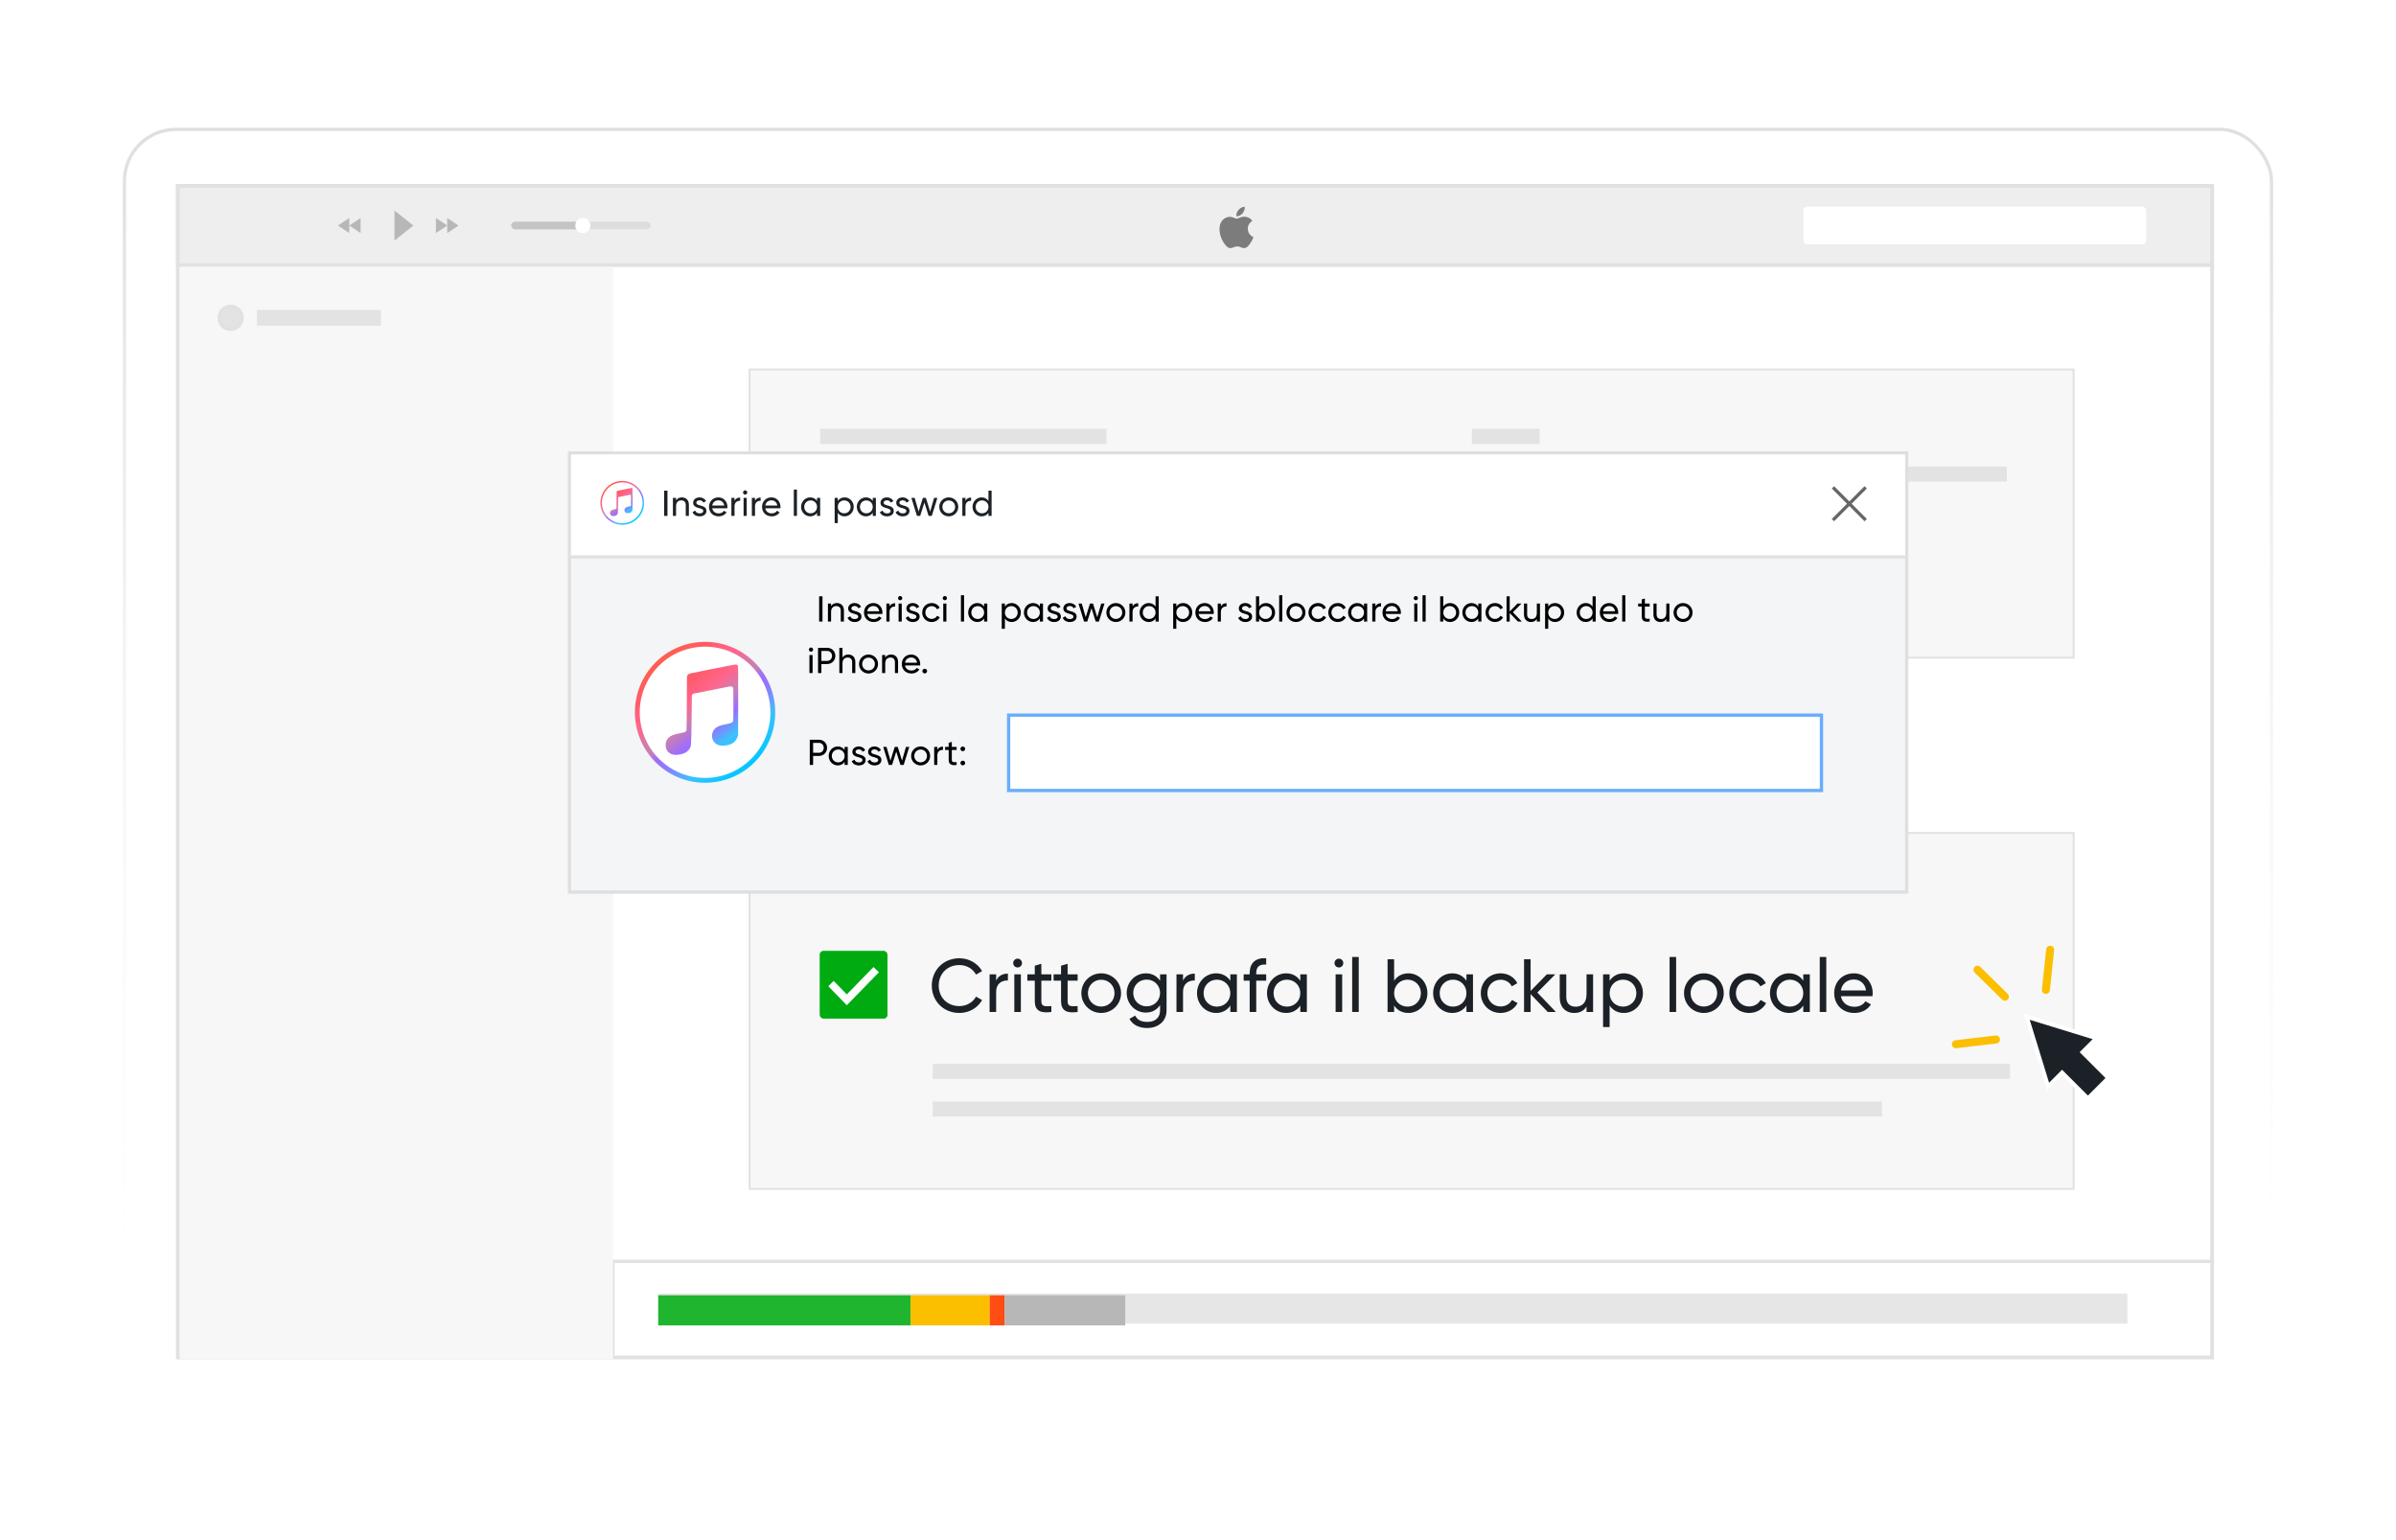 <svg width="605" height="389" viewBox="0 0 605 389" fill="none" xmlns="http://www.w3.org/2000/svg">
<g filter="url(#filter0_d_4_5)">
<g filter="url(#filter1_di_4_5)">
<rect x="31" y="20" width="542.981" height="327" rx="13.435" fill="white"/>
<rect x="31.42" y="20.42" width="542.142" height="326.16" rx="13.015" stroke="url(#paint0_linear_4_5)" stroke-width="0.84"/>
</g>
<rect x="44.913" y="35.551" width="513.651" height="295.825" fill="white" stroke="#E1E1E1" stroke-width="0.951"/>
<rect x="166.197" y="315.235" width="370.97" height="7.61" fill="#E6E6E6"/>
<rect x="166.197" y="315.68" width="63.731" height="7.61" fill="#20B52F"/>
<rect x="229.925" y="315.68" width="19.975" height="7.61" fill="#FBBF00"/>
<rect x="249.9" y="315.68" width="3.805" height="7.61" fill="#FF4D14"/>
<rect x="253.703" y="315.68" width="30.439" height="7.61" fill="#B7B7B7"/>
<path d="M559.041 307.12L154.779 307.12L154.779 330.9" stroke="#E1E1E1" stroke-width="0.803"/>
<rect x="189.262" y="81.898" width="334.349" height="72.767" fill="#F7F7F7" stroke="#E1E1E1" stroke-width="0.476"/>
<rect x="207.098" y="96.88" width="72.292" height="3.805" fill="#E3E3E3"/>
<rect x="207.098" y="106.392" width="112.242" height="3.805" fill="#E3E3E3"/>
<rect x="207.098" y="115.904" width="98.925" height="3.805" fill="#E3E3E3"/>
<rect x="371.651" y="96.88" width="17.122" height="3.805" fill="#E3E3E3"/>
<rect x="371.651" y="106.392" width="135.071" height="3.805" fill="#E3E3E3"/>
<rect x="371.651" y="115.904" width="77.999" height="3.805" fill="#E3E3E3"/>
<rect x="189.262" y="198.92" width="334.349" height="89.889" fill="#F7F7F7" stroke="#E1E1E1" stroke-width="0.476"/>
<rect x="235.509" y="257.236" width="272.045" height="3.805" fill="#E3E3E3"/>
<rect x="235.509" y="266.748" width="239.704" height="3.805" fill="#E3E3E3"/>
<rect x="44.916" y="35.551" width="513.651" height="19.975" fill="#EEEEEE" stroke="#E1E1E1" stroke-width="0.951"/>
<rect x="455.359" y="40.782" width="86.56" height="9.512" rx="0.951" fill="white"/>
<rect x="129.095" y="44.587" width="35.195" height="1.902" rx="0.951" fill="#DDDDDD"/>
<rect x="129.095" y="44.587" width="18.073" height="1.902" rx="0.951" fill="#C4C4C4"/>
<circle cx="147.169" cy="45.538" r="1.902" fill="white"/>
<path d="M99.606 49.343V41.733L104.362 45.538L99.606 49.343Z" fill="#B7B7B7"/>
<path d="M110.069 47.441V43.636L112.923 45.538L110.069 47.441Z" fill="#B7B7B7"/>
<path d="M91.049 43.636L91.049 47.441L88.196 45.538L91.049 43.636Z" fill="#B7B7B7"/>
<path d="M112.922 47.441V43.636L115.775 45.538L112.922 47.441Z" fill="#B7B7B7"/>
<path d="M88.193 43.636L88.193 47.441L85.339 45.538L88.193 43.636Z" fill="#B7B7B7"/>
<rect x="45.392" y="56.002" width="109.389" height="275.85" fill="#F7F7F7"/>
<rect x="64.881" y="66.845" width="31.295" height="3.995" fill="#E3E3E3"/>
<circle cx="58.231" cy="68.843" r="2.854" fill="#E3E3E3" stroke="#E1E1E1" stroke-width="0.951"/>
<path d="M315.073 46.342C315.06 45.017 316.159 44.381 316.208 44.35C315.591 43.45 314.629 43.327 314.286 43.313C313.467 43.23 312.688 43.792 312.273 43.792C311.859 43.792 311.217 43.325 310.538 43.337C309.646 43.35 308.823 43.854 308.364 44.649C307.436 46.25 308.126 48.622 309.03 49.921C309.471 50.557 309.998 51.27 310.689 51.245C311.355 51.218 311.607 50.816 312.412 50.816C313.216 50.816 313.442 51.245 314.147 51.232C314.863 51.218 315.317 50.584 315.756 49.947C316.263 49.209 316.472 48.495 316.484 48.458C316.468 48.451 315.087 47.925 315.073 46.342ZM313.75 42.453C314.117 42.01 314.364 41.395 314.297 40.782C313.768 40.804 313.127 41.133 312.748 41.575C312.408 41.967 312.11 42.592 312.19 43.193C312.78 43.239 313.382 42.895 313.75 42.453Z" fill="#7C7C7C"/>
<path d="M242.243 244.386C244.716 244.386 246.885 243.093 247.988 241.133L246.447 240.258C245.686 241.704 244.069 242.655 242.243 242.655C239.123 242.655 237.03 240.391 237.03 237.481C237.03 234.551 239.123 232.287 242.243 232.287C244.069 232.287 245.686 233.238 246.447 234.703L247.988 233.809C246.866 231.849 244.697 230.575 242.243 230.575C238.172 230.575 235.28 233.638 235.28 237.481C235.28 241.304 238.172 244.386 242.243 244.386ZM251.532 236.225V234.627H249.876V244.139H251.532V239.098C251.532 236.853 253.072 236.13 254.499 236.187V234.456C253.301 234.456 252.14 234.893 251.532 236.225ZM256.956 232.896C257.565 232.896 258.059 232.401 258.059 231.792C258.059 231.184 257.565 230.67 256.956 230.67C256.328 230.67 255.833 231.184 255.833 231.792C255.833 232.401 256.328 232.896 256.956 232.896ZM256.119 244.139H257.774V234.627H256.119V244.139ZM265.473 236.225V234.627H262.943V231.964L261.288 232.458V234.627H259.405V236.225H261.288V241.381C261.288 243.759 262.62 244.519 265.473 244.139V242.655C263.78 242.731 262.943 242.826 262.943 241.381V236.225H265.473ZM272.106 236.225V234.627H269.576V231.964L267.92 232.458V234.627H266.037V236.225H267.92V241.381C267.92 243.759 269.252 244.519 272.106 244.139V242.655C270.413 242.731 269.576 242.826 269.576 241.381V236.225H272.106ZM278.053 244.386C280.83 244.386 283.075 242.199 283.075 239.383C283.075 236.567 280.83 234.38 278.053 234.38C275.275 234.38 273.05 236.567 273.05 239.383C273.05 242.199 275.275 244.386 278.053 244.386ZM278.053 242.769C276.17 242.769 274.705 241.304 274.705 239.383C274.705 237.462 276.17 235.997 278.053 235.997C279.955 235.997 281.42 237.462 281.42 239.383C281.42 241.304 279.955 242.769 278.053 242.769ZM292.921 234.627V236.263C292.16 235.103 290.943 234.38 289.345 234.38C286.643 234.38 284.494 236.567 284.494 239.326C284.494 242.103 286.643 244.291 289.345 244.291C290.943 244.291 292.16 243.549 292.921 242.389V243.74C292.921 245.528 291.723 246.65 289.744 246.65C287.88 246.65 287.081 245.946 286.643 245.052L285.198 245.87C285.978 247.373 287.576 248.191 289.706 248.191C292.18 248.191 294.558 246.707 294.558 243.74V234.627H292.921ZM289.535 242.712C287.614 242.712 286.149 241.247 286.149 239.326C286.149 237.423 287.614 235.959 289.535 235.959C291.457 235.959 292.921 237.423 292.921 239.326C292.921 241.247 291.457 242.712 289.535 242.712ZM298.72 236.225V234.627H297.065V244.139H298.72V239.098C298.72 236.853 300.261 236.13 301.688 236.187V234.456C300.489 234.456 299.329 234.893 298.72 236.225ZM310.663 234.627V236.263C309.902 235.103 308.685 234.38 307.068 234.38C304.423 234.38 302.255 236.567 302.255 239.383C302.255 242.199 304.423 244.386 307.068 244.386C308.685 244.386 309.902 243.663 310.663 242.503V244.139H312.318V234.627H310.663ZM307.277 242.788C305.375 242.788 303.91 241.323 303.91 239.383C303.91 237.443 305.375 235.978 307.277 235.978C309.198 235.978 310.663 237.443 310.663 239.383C310.663 241.323 309.198 242.788 307.277 242.788ZM319.715 232.173V230.575C316.995 230.385 315.549 231.811 315.549 234.342V234.627H314.027V236.225H315.549V244.139H317.204V236.225H319.715V234.627H317.204V234.342C317.204 232.686 318.06 232.04 319.715 232.173ZM328.331 234.627V236.263C327.57 235.103 326.353 234.38 324.736 234.38C322.091 234.38 319.922 236.567 319.922 239.383C319.922 242.199 322.091 244.386 324.736 244.386C326.353 244.386 327.57 243.663 328.331 242.503V244.139H329.986V234.627H328.331ZM324.945 242.788C323.042 242.788 321.578 241.323 321.578 239.383C321.578 237.443 323.042 235.978 324.945 235.978C326.866 235.978 328.331 237.443 328.331 239.383C328.331 241.323 326.866 242.788 324.945 242.788ZM338.087 232.896C338.696 232.896 339.19 232.401 339.19 231.792C339.19 231.184 338.696 230.67 338.087 230.67C337.459 230.67 336.965 231.184 336.965 231.792C336.965 232.401 337.459 232.896 338.087 232.896ZM337.25 244.139H338.905V234.627H337.25V244.139ZM341.43 244.139H343.085V230.251H341.43V244.139ZM355.617 234.38C354 234.38 352.782 235.103 352.021 236.263V230.822H350.366V244.139H352.021V242.503C352.782 243.663 354 244.386 355.617 244.386C358.261 244.386 360.43 242.199 360.43 239.383C360.43 236.567 358.261 234.38 355.617 234.38ZM355.407 242.788C353.486 242.788 352.021 241.323 352.021 239.383C352.021 237.443 353.486 235.978 355.407 235.978C357.31 235.978 358.775 237.443 358.775 239.383C358.775 241.323 357.31 242.788 355.407 242.788ZM370.281 234.627V236.263C369.52 235.103 368.302 234.38 366.685 234.38C364.041 234.38 361.872 236.567 361.872 239.383C361.872 242.199 364.041 244.386 366.685 244.386C368.302 244.386 369.52 243.663 370.281 242.503V244.139H371.936V234.627H370.281ZM366.894 242.788C364.992 242.788 363.527 241.323 363.527 239.383C363.527 237.443 364.992 235.978 366.894 235.978C368.816 235.978 370.281 237.443 370.281 239.383C370.281 241.323 368.816 242.788 366.894 242.788ZM378.914 244.386C380.779 244.386 382.396 243.397 383.195 241.913L381.787 241.095C381.254 242.084 380.208 242.75 378.914 242.75C377.012 242.75 375.566 241.285 375.566 239.383C375.566 237.462 377.012 235.997 378.914 235.997C380.189 235.997 381.254 236.663 381.73 237.671L383.118 236.872C382.396 235.369 380.798 234.38 378.914 234.38C376.042 234.38 373.911 236.567 373.911 239.383C373.911 242.199 376.042 244.386 378.914 244.386ZM392.876 244.139L388.177 239.231L392.724 234.627H390.593L386.484 238.831V230.822H384.829V244.139H386.484V239.63L390.821 244.139H392.876ZM400.607 234.627V239.668C400.607 241.913 399.37 242.807 397.848 242.807C396.383 242.807 395.489 241.932 395.489 240.372V234.627H393.834V240.467C393.834 242.902 395.299 244.386 397.525 244.386C398.857 244.386 399.903 243.892 400.607 242.769V244.139H402.262V234.627H400.607ZM410.032 234.38C408.415 234.38 407.198 235.103 406.437 236.263V234.627H404.782V247.944H406.437V242.503C407.198 243.663 408.415 244.386 410.032 244.386C412.677 244.386 414.846 242.199 414.846 239.383C414.846 236.567 412.677 234.38 410.032 234.38ZM409.823 242.788C407.902 242.788 406.437 241.323 406.437 239.383C406.437 237.443 407.902 235.978 409.823 235.978C411.726 235.978 413.19 237.443 413.19 239.383C413.19 241.323 411.726 242.788 409.823 242.788ZM421.576 244.139H423.232V230.251H421.576V244.139ZM430.227 244.386C433.005 244.386 435.25 242.199 435.25 239.383C435.25 236.567 433.005 234.38 430.227 234.38C427.45 234.38 425.224 236.567 425.224 239.383C425.224 242.199 427.45 244.386 430.227 244.386ZM430.227 242.769C428.344 242.769 426.879 241.304 426.879 239.383C426.879 237.462 428.344 235.997 430.227 235.997C432.13 235.997 433.595 237.462 433.595 239.383C433.595 241.304 432.13 242.769 430.227 242.769ZM441.671 244.386C443.536 244.386 445.153 243.397 445.952 241.913L444.544 241.095C444.011 242.084 442.965 242.75 441.671 242.75C439.769 242.75 438.323 241.285 438.323 239.383C438.323 237.462 439.769 235.997 441.671 235.997C442.946 235.997 444.011 236.663 444.487 237.671L445.876 236.872C445.153 235.369 443.555 234.38 441.671 234.38C438.799 234.38 436.668 236.567 436.668 239.383C436.668 242.199 438.799 244.386 441.671 244.386ZM455.332 234.627V236.263C454.571 235.103 453.353 234.38 451.736 234.38C449.092 234.38 446.923 236.567 446.923 239.383C446.923 242.199 449.092 244.386 451.736 244.386C453.353 244.386 454.571 243.663 455.332 242.503V244.139H456.987V234.627H455.332ZM451.946 242.788C450.043 242.788 448.578 241.323 448.578 239.383C448.578 237.443 450.043 235.978 451.946 235.978C453.867 235.978 455.332 237.443 455.332 239.383C455.332 241.323 453.867 242.788 451.946 242.788ZM459.495 244.139H461.15V230.251H459.495V244.139ZM464.835 240.144H472.806C472.844 239.897 472.863 239.649 472.863 239.402C472.863 236.739 470.999 234.38 468.126 234.38C465.159 234.38 463.142 236.567 463.142 239.383C463.142 242.237 465.178 244.386 468.241 244.386C470.143 244.386 471.589 243.53 472.426 242.237L471.018 241.438C470.542 242.218 469.591 242.826 468.279 242.826C466.509 242.826 465.159 241.856 464.835 240.144ZM468.126 235.94C469.553 235.94 470.904 236.815 471.189 238.698H464.835C465.102 237.043 466.338 235.94 468.126 235.94Z" fill="#1B2126"/>
<rect x="206.972" y="228.7" width="17.122" height="17.122" rx="0.951" fill="#00AB11"/>
<path d="M209.828 236.968L213.823 241.066L221.243 233.456" stroke="white" stroke-width="1.902"/>
<path d="M517.164 262.955L511.755 245.355L529.356 250.763L526.186 253.933L525.829 254.29L526.186 254.647L532.354 260.815L527.209 265.961L521.04 259.792L520.683 259.435L520.327 259.792L517.164 262.955Z" fill="#1B2126" stroke="white" stroke-width="1.009"/>
<path d="M516.592 238.562L517.672 228.422" stroke="#FBBF00" stroke-width="2.018" stroke-linecap="round"/>
<path d="M503.997 251.081L493.87 252.281" stroke="#FBBF00" stroke-width="2.018" stroke-linecap="round"/>
<path d="M506.247 240.28L499.314 233.468" stroke="#FBBF00" stroke-width="2.018" stroke-linecap="round"/>
</g>
<g filter="url(#filter2_d_4_5)">
<rect x="143.783" y="103.334" width="337.66" height="110.898" fill="#F3F5F7" stroke="#DFDFDF" stroke-width="0.828"/>
<rect x="144.197" y="103.748" width="336.833" height="25.656" fill="white"/>
<path d="M154.015 120.276C151.629 118.552 151.085 115.211 152.802 112.815C154.518 110.419 157.843 109.874 160.23 111.598C162.616 113.322 163.159 116.662 161.443 119.059C159.727 121.455 156.401 122 154.015 120.276Z" fill="white"/>
<path fill-rule="evenodd" clip-rule="evenodd" d="M160.117 111.751C157.815 110.088 154.608 110.614 152.953 112.925L152.953 112.925C151.297 115.237 151.822 118.46 154.123 120.123C156.425 121.786 159.632 121.26 161.287 118.949C162.943 116.637 162.419 113.414 160.117 111.751L160.226 111.6L160.117 111.751ZM152.646 112.705C154.423 110.224 157.867 109.659 160.338 111.445C162.809 113.23 163.371 116.688 161.594 119.169L161.594 119.169C159.818 121.65 156.374 122.214 153.902 120.429L153.902 120.429C151.431 118.644 150.869 115.186 152.646 112.705Z" fill="url(#paint1_linear_4_5)"/>
<path d="M159.019 118.484C159.356 118.385 159.594 118.145 159.692 117.807L159.72 117.707L159.724 115.038C159.727 113.039 159.724 112.356 159.713 112.319C159.702 112.279 159.683 112.246 159.659 112.22C159.623 112.198 159.58 112.186 159.532 112.186C159.498 112.186 159.382 112.203 159.273 112.222C158.793 112.31 155.963 112.873 155.915 112.891C155.84 112.919 155.766 112.985 155.731 113.054L155.701 113.113C155.701 113.113 155.687 117.298 155.665 117.345C155.632 117.416 155.559 117.484 155.491 117.506C155.459 117.516 155.333 117.545 155.21 117.569C154.642 117.682 154.432 117.763 154.253 117.938C154.152 118.038 154.077 118.174 154.044 118.316C154.013 118.452 154.024 118.656 154.068 118.78C154.114 118.91 154.189 119.02 154.286 119.107C154.375 119.176 154.479 119.226 154.597 119.257C154.857 119.323 155.343 119.249 155.592 119.105C155.696 119.045 155.83 118.919 155.9 118.815C155.927 118.774 155.969 118.691 155.992 118.631C156.073 118.421 156.075 114.672 156.086 114.625C156.103 114.545 156.158 114.486 156.234 114.466C156.302 114.448 159.027 113.91 159.104 113.899C159.171 113.89 159.235 113.911 159.27 113.954C159.29 113.965 159.308 113.98 159.32 113.998C159.342 114.031 159.343 114.097 159.347 115.283C159.35 116.649 159.352 116.617 159.278 116.703C159.224 116.766 159.156 116.79 158.879 116.847C158.458 116.933 158.314 116.974 158.152 117.053C157.951 117.151 157.839 117.259 157.752 117.438C157.691 117.565 157.668 117.66 157.669 117.786C157.669 118.011 157.747 118.188 157.922 118.36C157.938 118.376 157.954 118.391 157.97 118.405C158.059 118.473 158.149 118.514 158.262 118.54C158.433 118.58 158.781 118.554 159.019 118.484Z" fill="url(#paint2_linear_4_5)"/>
<path d="M144.197 129.6L481.03 129.6" stroke="#E1E1E1" stroke-width="0.828"/>
<path d="M206.834 139.543V145.915H207.681V139.543H206.834ZM211.324 141.245C210.686 141.245 210.186 141.482 209.849 142.019V141.364H209.057V145.915H209.849V143.503C209.849 142.429 210.441 142.001 211.169 142.001C211.87 142.001 212.298 142.42 212.298 143.166V145.915H213.09V143.121C213.09 141.955 212.389 141.245 211.324 141.245ZM214.969 142.593C214.969 142.183 215.37 141.983 215.78 141.983C216.18 141.983 216.581 142.156 216.754 142.565L217.418 142.192C217.127 141.6 216.526 141.245 215.78 141.245C214.86 141.245 214.168 141.801 214.168 142.602C214.168 144.249 216.717 143.694 216.717 144.668C216.717 145.114 216.298 145.287 215.816 145.287C215.252 145.287 214.833 145.014 214.687 144.577L214.004 144.969C214.268 145.597 214.906 146.034 215.816 146.034C216.79 146.034 217.518 145.515 217.518 144.668C217.518 142.993 214.969 143.567 214.969 142.593ZM218.978 144.004H222.792C222.811 143.885 222.82 143.767 222.82 143.649C222.82 142.374 221.927 141.245 220.553 141.245C219.133 141.245 218.168 142.292 218.168 143.64C218.168 145.005 219.142 146.034 220.607 146.034C221.518 146.034 222.21 145.624 222.61 145.005L221.937 144.623C221.709 144.996 221.254 145.287 220.626 145.287C219.779 145.287 219.133 144.823 218.978 144.004ZM220.553 141.992C221.236 141.992 221.882 142.411 222.019 143.312H218.978C219.105 142.52 219.697 141.992 220.553 141.992ZM224.613 142.128V141.364H223.821V145.915H224.613V143.503C224.613 142.429 225.351 142.083 226.033 142.11V141.282C225.46 141.282 224.904 141.491 224.613 142.128ZM227.3 140.535C227.591 140.535 227.828 140.299 227.828 140.007C227.828 139.716 227.591 139.47 227.3 139.47C226.999 139.47 226.763 139.716 226.763 140.007C226.763 140.299 226.999 140.535 227.3 140.535ZM226.899 145.915H227.691V141.364H226.899V145.915ZM229.664 142.593C229.664 142.183 230.065 141.983 230.475 141.983C230.875 141.983 231.276 142.156 231.449 142.565L232.113 142.192C231.822 141.6 231.221 141.245 230.475 141.245C229.555 141.245 228.863 141.801 228.863 142.602C228.863 144.249 231.412 143.694 231.412 144.668C231.412 145.114 230.994 145.287 230.511 145.287C229.947 145.287 229.528 145.014 229.382 144.577L228.699 144.969C228.964 145.597 229.601 146.034 230.511 146.034C231.485 146.034 232.213 145.515 232.213 144.668C232.213 142.993 229.664 143.567 229.664 142.593ZM235.257 146.034C236.149 146.034 236.923 145.56 237.305 144.85L236.632 144.459C236.377 144.932 235.876 145.251 235.257 145.251C234.347 145.251 233.655 144.55 233.655 143.64C233.655 142.72 234.347 142.019 235.257 142.019C235.867 142.019 236.377 142.338 236.604 142.82L237.269 142.438C236.923 141.719 236.158 141.245 235.257 141.245C233.882 141.245 232.863 142.292 232.863 143.64C232.863 144.987 233.882 146.034 235.257 146.034ZM238.579 140.535C238.87 140.535 239.107 140.299 239.107 140.007C239.107 139.716 238.87 139.47 238.579 139.47C238.279 139.47 238.042 139.716 238.042 140.007C238.042 140.299 238.279 140.535 238.579 140.535ZM238.178 145.915H238.97V141.364H238.178V145.915ZM242.637 145.915H243.429V139.27H242.637V145.915ZM248.497 141.364V142.147C248.133 141.591 247.55 141.245 246.776 141.245C245.511 141.245 244.473 142.292 244.473 143.64C244.473 144.987 245.511 146.034 246.776 146.034C247.55 146.034 248.133 145.688 248.497 145.133V145.915H249.289V141.364H248.497ZM246.877 145.269C245.966 145.269 245.265 144.568 245.265 143.64C245.265 142.711 245.966 142.01 246.877 142.01C247.796 142.01 248.497 142.711 248.497 143.64C248.497 144.568 247.796 145.269 246.877 145.269ZM255.459 141.245C254.686 141.245 254.103 141.591 253.739 142.147V141.364H252.947V147.736H253.739V145.133C254.103 145.688 254.686 146.034 255.459 146.034C256.725 146.034 257.763 144.987 257.763 143.64C257.763 142.292 256.725 141.245 255.459 141.245ZM255.359 145.269C254.44 145.269 253.739 144.568 253.739 143.64C253.739 142.711 254.44 142.01 255.359 142.01C256.27 142.01 256.971 142.711 256.971 143.64C256.971 144.568 256.27 145.269 255.359 145.269ZM262.568 141.364V142.147C262.204 141.591 261.621 141.245 260.847 141.245C259.582 141.245 258.544 142.292 258.544 143.64C258.544 144.987 259.582 146.034 260.847 146.034C261.621 146.034 262.204 145.688 262.568 145.133V145.915H263.36V141.364H262.568ZM260.947 145.269C260.037 145.269 259.336 144.568 259.336 143.64C259.336 142.711 260.037 142.01 260.947 142.01C261.867 142.01 262.568 142.711 262.568 143.64C262.568 144.568 261.867 145.269 260.947 145.269ZM265.325 142.593C265.325 142.183 265.725 141.983 266.135 141.983C266.535 141.983 266.936 142.156 267.109 142.565L267.773 142.192C267.482 141.6 266.881 141.245 266.135 141.245C265.215 141.245 264.523 141.801 264.523 142.602C264.523 144.249 267.072 143.694 267.072 144.668C267.072 145.114 266.654 145.287 266.171 145.287C265.607 145.287 265.188 145.014 265.042 144.577L264.36 144.969C264.624 145.597 265.261 146.034 266.171 146.034C267.145 146.034 267.874 145.515 267.874 144.668C267.874 142.993 265.325 143.567 265.325 142.593ZM269.301 142.593C269.301 142.183 269.701 141.983 270.111 141.983C270.511 141.983 270.912 142.156 271.085 142.565L271.749 142.192C271.458 141.6 270.857 141.245 270.111 141.245C269.191 141.245 268.5 141.801 268.5 142.602C268.5 144.249 271.049 143.694 271.049 144.668C271.049 145.114 270.63 145.287 270.147 145.287C269.583 145.287 269.164 145.014 269.018 144.577L268.336 144.969C268.6 145.597 269.237 146.034 270.147 146.034C271.121 146.034 271.85 145.515 271.85 144.668C271.85 142.993 269.301 143.567 269.301 142.593ZM278.063 141.364L277.061 144.832L275.987 141.364H275.222L274.148 144.823L273.147 141.364H272.318L273.729 145.915H274.54L275.605 142.547L276.67 145.915H277.48L278.891 141.364H278.063ZM281.759 146.034C283.088 146.034 284.162 144.987 284.162 143.64C284.162 142.292 283.088 141.245 281.759 141.245C280.43 141.245 279.364 142.292 279.364 143.64C279.364 144.987 280.43 146.034 281.759 146.034ZM281.759 145.26C280.857 145.26 280.156 144.559 280.156 143.64C280.156 142.72 280.857 142.019 281.759 142.019C282.669 142.019 283.37 142.72 283.37 143.64C283.37 144.559 282.669 145.26 281.759 145.26ZM285.979 142.128V141.364H285.187V145.915H285.979V143.503C285.979 142.429 286.716 142.083 287.399 142.11V141.282C286.825 141.282 286.27 141.491 285.979 142.128ZM291.785 139.543V142.147C291.421 141.591 290.838 141.245 290.064 141.245C288.799 141.245 287.761 142.292 287.761 143.64C287.761 144.987 288.799 146.034 290.064 146.034C290.838 146.034 291.421 145.688 291.785 145.133V145.915H292.577V139.543H291.785ZM290.164 145.269C289.254 145.269 288.553 144.568 288.553 143.64C288.553 142.711 289.254 142.01 290.164 142.01C291.084 142.01 291.785 142.711 291.785 143.64C291.785 144.568 291.084 145.269 290.164 145.269ZM298.747 141.245C297.974 141.245 297.391 141.591 297.027 142.147V141.364H296.235V147.736H297.027V145.133C297.391 145.688 297.974 146.034 298.747 146.034C300.013 146.034 301.051 144.987 301.051 143.64C301.051 142.292 300.013 141.245 298.747 141.245ZM298.647 145.269C297.728 145.269 297.027 144.568 297.027 143.64C297.027 142.711 297.728 142.01 298.647 142.01C299.558 142.01 300.259 142.711 300.259 143.64C300.259 144.568 299.558 145.269 298.647 145.269ZM302.642 144.004H306.456C306.475 143.885 306.484 143.767 306.484 143.649C306.484 142.374 305.592 141.245 304.217 141.245C302.797 141.245 301.832 142.292 301.832 143.64C301.832 145.005 302.806 146.034 304.272 146.034C305.182 146.034 305.874 145.624 306.274 145.005L305.601 144.623C305.373 144.996 304.918 145.287 304.29 145.287C303.443 145.287 302.797 144.823 302.642 144.004ZM304.217 141.992C304.9 141.992 305.546 142.411 305.683 143.312H302.642C302.769 142.52 303.361 141.992 304.217 141.992ZM308.277 142.128V141.364H307.485V145.915H308.277V143.503C308.277 142.429 309.015 142.083 309.697 142.11V141.282C309.124 141.282 308.568 141.491 308.277 142.128ZM313.613 142.593C313.613 142.183 314.014 141.983 314.423 141.983C314.824 141.983 315.224 142.156 315.397 142.565L316.062 142.192C315.771 141.6 315.17 141.245 314.423 141.245C313.504 141.245 312.812 141.801 312.812 142.602C312.812 144.249 315.361 143.694 315.361 144.668C315.361 145.114 314.942 145.287 314.46 145.287C313.895 145.287 313.476 145.014 313.331 144.577L312.648 144.969C312.912 145.597 313.549 146.034 314.46 146.034C315.434 146.034 316.162 145.515 316.162 144.668C316.162 142.993 313.613 143.567 313.613 142.593ZM319.659 141.245C318.885 141.245 318.303 141.591 317.938 142.147V139.543H317.146V145.915H317.938V145.133C318.303 145.688 318.885 146.034 319.659 146.034C320.924 146.034 321.962 144.987 321.962 143.64C321.962 142.292 320.924 141.245 319.659 141.245ZM319.559 145.269C318.639 145.269 317.938 144.568 317.938 143.64C317.938 142.711 318.639 142.01 319.559 142.01C320.469 142.01 321.17 142.711 321.17 143.64C321.17 144.568 320.469 145.269 319.559 145.269ZM322.998 145.915H323.79V139.27H322.998V145.915ZM327.229 146.034C328.558 146.034 329.632 144.987 329.632 143.64C329.632 142.292 328.558 141.245 327.229 141.245C325.9 141.245 324.835 142.292 324.835 143.64C324.835 144.987 325.9 146.034 327.229 146.034ZM327.229 145.26C326.328 145.26 325.627 144.559 325.627 143.64C325.627 142.72 326.328 142.019 327.229 142.019C328.139 142.019 328.84 142.72 328.84 143.64C328.84 144.559 328.139 145.26 327.229 145.26ZM332.796 146.034C333.688 146.034 334.462 145.56 334.845 144.85L334.171 144.459C333.916 144.932 333.415 145.251 332.796 145.251C331.886 145.251 331.194 144.55 331.194 143.64C331.194 142.72 331.886 142.019 332.796 142.019C333.406 142.019 333.916 142.338 334.144 142.82L334.808 142.438C334.462 141.719 333.698 141.245 332.796 141.245C331.422 141.245 330.402 142.292 330.402 143.64C330.402 144.987 331.422 146.034 332.796 146.034ZM337.795 146.034C338.687 146.034 339.461 145.56 339.843 144.85L339.169 144.459C338.914 144.932 338.414 145.251 337.795 145.251C336.884 145.251 336.193 144.55 336.193 143.64C336.193 142.72 336.884 142.019 337.795 142.019C338.405 142.019 338.914 142.338 339.142 142.82L339.807 142.438C339.461 141.719 338.696 141.245 337.795 141.245C336.42 141.245 335.401 142.292 335.401 143.64C335.401 144.987 336.42 146.034 337.795 146.034ZM344.423 141.364V142.147C344.059 141.591 343.476 141.245 342.702 141.245C341.437 141.245 340.399 142.292 340.399 143.64C340.399 144.987 341.437 146.034 342.702 146.034C343.476 146.034 344.059 145.688 344.423 145.133V145.915H345.215V141.364H344.423ZM342.802 145.269C341.892 145.269 341.191 144.568 341.191 143.64C341.191 142.711 341.892 142.01 342.802 142.01C343.722 142.01 344.423 142.711 344.423 143.64C344.423 144.568 343.722 145.269 342.802 145.269ZM347.298 142.128V141.364H346.506V145.915H347.298V143.503C347.298 142.429 348.035 142.083 348.718 142.11V141.282C348.144 141.282 347.589 141.491 347.298 142.128ZM349.89 144.004H353.705C353.723 143.885 353.732 143.767 353.732 143.649C353.732 142.374 352.84 141.245 351.465 141.245C350.045 141.245 349.08 142.292 349.08 143.64C349.08 145.005 350.054 146.034 351.52 146.034C352.43 146.034 353.122 145.624 353.523 145.005L352.849 144.623C352.621 144.996 352.166 145.287 351.538 145.287C350.691 145.287 350.045 144.823 349.89 144.004ZM351.465 141.992C352.148 141.992 352.794 142.411 352.931 143.312H349.89C350.018 142.52 350.609 141.992 351.465 141.992ZM357.501 140.535C357.792 140.535 358.029 140.299 358.029 140.007C358.029 139.716 357.792 139.47 357.501 139.47C357.201 139.47 356.964 139.716 356.964 140.007C356.964 140.299 357.201 140.535 357.501 140.535ZM357.1 145.915H357.892V141.364H357.1V145.915ZM359.192 145.915H359.984V139.27H359.192V145.915ZM366.163 141.245C365.389 141.245 364.806 141.591 364.442 142.147V139.543H363.65V145.915H364.442V145.133C364.806 145.688 365.389 146.034 366.163 146.034C367.428 146.034 368.466 144.987 368.466 143.64C368.466 142.292 367.428 141.245 366.163 141.245ZM366.062 145.269C365.143 145.269 364.442 144.568 364.442 143.64C364.442 142.711 365.143 142.01 366.062 142.01C366.973 142.01 367.674 142.711 367.674 143.64C367.674 144.568 366.973 145.269 366.062 145.269ZM373.271 141.364V142.147C372.907 141.591 372.324 141.245 371.55 141.245C370.285 141.245 369.247 142.292 369.247 143.64C369.247 144.987 370.285 146.034 371.55 146.034C372.324 146.034 372.907 145.688 373.271 145.133V145.915H374.063V141.364H373.271ZM371.65 145.269C370.74 145.269 370.039 144.568 370.039 143.64C370.039 142.711 370.74 142.01 371.65 142.01C372.57 142.01 373.271 142.711 373.271 143.64C373.271 144.568 372.57 145.269 371.65 145.269ZM377.493 146.034C378.385 146.034 379.159 145.56 379.541 144.85L378.868 144.459C378.613 144.932 378.112 145.251 377.493 145.251C376.583 145.251 375.891 144.55 375.891 143.64C375.891 142.72 376.583 142.019 377.493 142.019C378.103 142.019 378.613 142.338 378.84 142.82L379.505 142.438C379.159 141.719 378.394 141.245 377.493 141.245C376.118 141.245 375.099 142.292 375.099 143.64C375.099 144.987 376.118 146.034 377.493 146.034ZM384.265 145.915L382.017 143.567L384.192 141.364H383.173L381.206 143.376V139.543H380.414V145.915H381.206V143.758L383.282 145.915H384.265ZM388.056 141.364V143.776C388.056 144.85 387.464 145.278 386.736 145.278C386.035 145.278 385.607 144.859 385.607 144.113V141.364H384.815V144.158C384.815 145.324 385.516 146.034 386.581 146.034C387.218 146.034 387.719 145.797 388.056 145.26V145.915H388.848V141.364H388.056ZM392.657 141.245C391.883 141.245 391.301 141.591 390.937 142.147V141.364H390.145V147.736H390.937V145.133C391.301 145.688 391.883 146.034 392.657 146.034C393.923 146.034 394.96 144.987 394.96 143.64C394.96 142.292 393.923 141.245 392.657 141.245ZM392.557 145.269C391.638 145.269 390.937 144.568 390.937 143.64C390.937 142.711 391.638 142.01 392.557 142.01C393.467 142.01 394.168 142.711 394.168 143.64C394.168 144.568 393.467 145.269 392.557 145.269ZM402.132 139.543V142.147C401.768 141.591 401.186 141.245 400.412 141.245C399.146 141.245 398.109 142.292 398.109 143.64C398.109 144.987 399.146 146.034 400.412 146.034C401.186 146.034 401.768 145.688 402.132 145.133V145.915H402.924V139.543H402.132ZM400.512 145.269C399.602 145.269 398.901 144.568 398.901 143.64C398.901 142.711 399.602 142.01 400.512 142.01C401.431 142.01 402.132 142.711 402.132 143.64C402.132 144.568 401.431 145.269 400.512 145.269ZM404.771 144.004H408.585C408.603 143.885 408.612 143.767 408.612 143.649C408.612 142.374 407.72 141.245 406.346 141.245C404.925 141.245 403.96 142.292 403.96 143.64C403.96 145.005 404.935 146.034 406.4 146.034C407.311 146.034 408.002 145.624 408.403 145.005L407.729 144.623C407.502 144.996 407.047 145.287 406.418 145.287C405.572 145.287 404.925 144.823 404.771 144.004ZM406.346 141.992C407.028 141.992 407.675 142.411 407.811 143.312H404.771C404.898 142.52 405.49 141.992 406.346 141.992ZM409.614 145.915H410.406V139.27H409.614V145.915ZM416.548 142.128V141.364H415.338V140.089L414.546 140.326V141.364H413.644V142.128H414.546V144.595C414.546 145.733 415.183 146.097 416.548 145.915V145.205C415.738 145.242 415.338 145.287 415.338 144.595V142.128H416.548ZM420.744 141.364V143.776C420.744 144.85 420.153 145.278 419.424 145.278C418.723 145.278 418.296 144.859 418.296 144.113V141.364H417.504V144.158C417.504 145.324 418.205 146.034 419.27 146.034C419.907 146.034 420.408 145.797 420.744 145.26V145.915H421.536V141.364H420.744ZM424.973 146.034C426.302 146.034 427.376 144.987 427.376 143.64C427.376 142.292 426.302 141.245 424.973 141.245C423.643 141.245 422.578 142.292 422.578 143.64C422.578 144.987 423.643 146.034 424.973 146.034ZM424.973 145.26C424.071 145.26 423.37 144.559 423.37 143.64C423.37 142.72 424.071 142.019 424.973 142.019C425.883 142.019 426.584 142.72 426.584 143.64C426.584 144.559 425.883 145.26 424.973 145.26ZM204.786 153.535C205.077 153.535 205.314 153.299 205.314 153.007C205.314 152.716 205.077 152.47 204.786 152.47C204.485 152.47 204.249 152.716 204.249 153.007C204.249 153.299 204.485 153.535 204.786 153.535ZM204.385 158.915H205.177V154.364H204.385V158.915ZM208.871 152.543H206.559V158.915H207.405V156.64H208.871C210.045 156.64 210.928 155.747 210.928 154.591C210.928 153.426 210.045 152.543 208.871 152.543ZM208.871 155.848H207.405V153.335H208.871C209.572 153.335 210.091 153.863 210.091 154.591C210.091 155.31 209.572 155.848 208.871 155.848ZM214.204 154.245C213.567 154.245 213.066 154.482 212.729 155.019V152.543H211.937V158.915H212.729V156.503C212.729 155.429 213.321 155.001 214.049 155.001C214.75 155.001 215.178 155.42 215.178 156.166V158.915H215.97V156.121C215.97 154.955 215.269 154.245 214.204 154.245ZM219.306 159.034C220.635 159.034 221.71 157.987 221.71 156.64C221.71 155.292 220.635 154.245 219.306 154.245C217.977 154.245 216.912 155.292 216.912 156.64C216.912 157.987 217.977 159.034 219.306 159.034ZM219.306 158.26C218.405 158.26 217.704 157.559 217.704 156.64C217.704 155.72 218.405 155.019 219.306 155.019C220.217 155.019 220.918 155.72 220.918 156.64C220.918 157.559 220.217 158.26 219.306 158.26ZM225.001 154.245C224.364 154.245 223.863 154.482 223.526 155.019V154.364H222.734V158.915H223.526V156.503C223.526 155.429 224.118 155.001 224.846 155.001C225.547 155.001 225.975 155.42 225.975 156.166V158.915H226.767V156.121C226.767 154.955 226.066 154.245 225.001 154.245ZM228.519 157.004H232.334C232.352 156.885 232.361 156.767 232.361 156.649C232.361 155.374 231.469 154.245 230.094 154.245C228.674 154.245 227.709 155.292 227.709 156.64C227.709 158.005 228.683 159.034 230.149 159.034C231.059 159.034 231.751 158.624 232.152 158.005L231.478 157.623C231.25 157.996 230.795 158.287 230.167 158.287C229.32 158.287 228.674 157.823 228.519 157.004ZM230.094 154.992C230.777 154.992 231.423 155.411 231.56 156.312H228.519C228.647 155.52 229.238 154.992 230.094 154.992ZM233.499 159.016C233.835 159.016 234.09 158.752 234.09 158.424C234.09 158.096 233.835 157.832 233.499 157.832C233.171 157.832 232.907 158.096 232.907 158.424C232.907 158.752 233.171 159.016 233.499 159.016Z" fill="black"/>
<path d="M206.78 175.756H204.468V182.128H205.315V179.852H206.78C207.955 179.852 208.838 178.96 208.838 177.804C208.838 176.639 207.955 175.756 206.78 175.756ZM206.78 179.06H205.315V176.548H206.78C207.481 176.548 208 177.076 208 177.804C208 178.523 207.481 179.06 206.78 179.06ZM213.269 177.576V178.359C212.905 177.804 212.322 177.458 211.548 177.458C210.283 177.458 209.245 178.505 209.245 179.852C209.245 181.2 210.283 182.246 211.548 182.246C212.322 182.246 212.905 181.901 213.269 181.345V182.128H214.061V177.576H213.269ZM211.648 181.482C210.738 181.482 210.037 180.781 210.037 179.852C210.037 178.924 210.738 178.223 211.648 178.223C212.568 178.223 213.269 178.924 213.269 179.852C213.269 180.781 212.568 181.482 211.648 181.482ZM216.026 178.805C216.026 178.396 216.426 178.195 216.836 178.195C217.237 178.195 217.637 178.368 217.81 178.778L218.475 178.405C218.183 177.813 217.582 177.458 216.836 177.458C215.917 177.458 215.225 178.013 215.225 178.814C215.225 180.462 217.774 179.907 217.774 180.881C217.774 181.327 217.355 181.5 216.872 181.5C216.308 181.5 215.889 181.227 215.744 180.79L215.061 181.181C215.325 181.81 215.962 182.246 216.872 182.246C217.846 182.246 218.575 181.728 218.575 180.881C218.575 179.206 216.026 179.779 216.026 178.805ZM220.002 178.805C220.002 178.396 220.402 178.195 220.812 178.195C221.213 178.195 221.613 178.368 221.786 178.778L222.451 178.405C222.159 177.813 221.559 177.458 220.812 177.458C219.893 177.458 219.201 178.013 219.201 178.814C219.201 180.462 221.75 179.907 221.75 180.881C221.75 181.327 221.331 181.5 220.848 181.5C220.284 181.5 219.865 181.227 219.72 180.79L219.037 181.181C219.301 181.81 219.938 182.246 220.848 182.246C221.823 182.246 222.551 181.728 222.551 180.881C222.551 179.206 220.002 179.779 220.002 178.805ZM228.764 177.576L227.762 181.045L226.688 177.576H225.924L224.849 181.036L223.848 177.576H223.019L224.431 182.128H225.241L226.306 178.76L227.371 182.128H228.181L229.592 177.576H228.764ZM232.46 182.246C233.789 182.246 234.863 181.2 234.863 179.852C234.863 178.505 233.789 177.458 232.46 177.458C231.131 177.458 230.066 178.505 230.066 179.852C230.066 181.2 231.131 182.246 232.46 182.246ZM232.46 181.473C231.559 181.473 230.858 180.772 230.858 179.852C230.858 178.933 231.559 178.232 232.46 178.232C233.37 178.232 234.071 178.933 234.071 179.852C234.071 180.772 233.37 181.473 232.46 181.473ZM236.68 178.341V177.576H235.888V182.128H236.68V179.716C236.68 178.641 237.417 178.296 238.1 178.323V177.494C237.527 177.494 236.971 177.704 236.68 178.341ZM241.549 178.341V177.576H240.338V176.302L239.546 176.539V177.576H238.645V178.341H239.546V180.808C239.546 181.946 240.183 182.31 241.549 182.128V181.418C240.739 181.454 240.338 181.5 240.338 180.808V178.341H241.549ZM243.105 178.651C243.442 178.651 243.697 178.387 243.697 178.059C243.697 177.731 243.442 177.467 243.105 177.467C242.777 177.467 242.513 177.731 242.513 178.059C242.513 178.387 242.777 178.651 243.105 178.651ZM243.105 182.228C243.442 182.228 243.697 181.964 243.697 181.637C243.697 181.309 243.442 181.045 243.105 181.045C242.777 181.045 242.513 181.309 242.513 181.637C242.513 181.964 242.777 182.228 243.105 182.228Z" fill="black"/>
<path d="M167.691 112.858V119.231H168.538V112.858H167.691ZM172.181 114.561C171.544 114.561 171.043 114.797 170.706 115.334V114.679H169.914V119.231H170.706V116.818C170.706 115.744 171.298 115.316 172.026 115.316C172.727 115.316 173.155 115.735 173.155 116.481V119.231H173.947V116.436C173.947 115.271 173.246 114.561 172.181 114.561ZM175.826 115.908C175.826 115.498 176.227 115.298 176.637 115.298C177.037 115.298 177.438 115.471 177.611 115.881L178.275 115.507C177.984 114.916 177.383 114.561 176.637 114.561C175.717 114.561 175.025 115.116 175.025 115.917C175.025 117.565 177.574 117.009 177.574 117.983C177.574 118.43 177.156 118.603 176.673 118.603C176.109 118.603 175.69 118.329 175.544 117.892L174.862 118.284C175.126 118.912 175.763 119.349 176.673 119.349C177.647 119.349 178.375 118.83 178.375 117.983C178.375 116.308 175.826 116.882 175.826 115.908ZM179.835 117.319H183.65C183.668 117.201 183.677 117.082 183.677 116.964C183.677 115.689 182.785 114.561 181.41 114.561C179.99 114.561 179.025 115.607 179.025 116.955C179.025 118.32 179.999 119.349 181.465 119.349C182.375 119.349 183.067 118.939 183.467 118.32L182.794 117.938C182.566 118.311 182.111 118.603 181.483 118.603C180.636 118.603 179.99 118.138 179.835 117.319ZM181.41 115.307C182.093 115.307 182.739 115.726 182.876 116.627H179.835C179.963 115.835 180.554 115.307 181.41 115.307ZM185.47 115.444V114.679H184.678V119.231H185.47V116.818C185.47 115.744 186.208 115.398 186.89 115.425V114.597C186.317 114.597 185.762 114.806 185.47 115.444ZM188.157 113.85C188.448 113.85 188.685 113.614 188.685 113.322C188.685 113.031 188.448 112.785 188.157 112.785C187.857 112.785 187.62 113.031 187.62 113.322C187.62 113.614 187.857 113.85 188.157 113.85ZM187.756 119.231H188.548V114.679H187.756V119.231ZM190.64 115.444V114.679H189.848V119.231H190.64V116.818C190.64 115.744 191.377 115.398 192.06 115.425V114.597C191.486 114.597 190.931 114.806 190.64 115.444ZM193.232 117.319H197.047C197.065 117.201 197.074 117.082 197.074 116.964C197.074 115.689 196.182 114.561 194.807 114.561C193.387 114.561 192.422 115.607 192.422 116.955C192.422 118.32 193.396 119.349 194.862 119.349C195.772 119.349 196.464 118.939 196.865 118.32L196.191 117.938C195.963 118.311 195.508 118.603 194.88 118.603C194.033 118.603 193.387 118.138 193.232 117.319ZM194.807 115.307C195.49 115.307 196.136 115.726 196.273 116.627H193.232C193.36 115.835 193.952 115.307 194.807 115.307ZM200.442 119.231H201.234V112.585H200.442V119.231ZM206.303 114.679V115.462C205.939 114.906 205.356 114.561 204.582 114.561C203.317 114.561 202.279 115.607 202.279 116.955C202.279 118.302 203.317 119.349 204.582 119.349C205.356 119.349 205.939 119.003 206.303 118.448V119.231H207.095V114.679H206.303ZM204.682 118.584C203.772 118.584 203.071 117.883 203.071 116.955C203.071 116.026 203.772 115.325 204.682 115.325C205.602 115.325 206.303 116.026 206.303 116.955C206.303 117.883 205.602 118.584 204.682 118.584ZM213.265 114.561C212.491 114.561 211.909 114.906 211.545 115.462V114.679H210.753V121.051H211.545V118.448C211.909 119.003 212.491 119.349 213.265 119.349C214.531 119.349 215.568 118.302 215.568 116.955C215.568 115.607 214.531 114.561 213.265 114.561ZM213.165 118.584C212.246 118.584 211.545 117.883 211.545 116.955C211.545 116.026 212.246 115.325 213.165 115.325C214.075 115.325 214.776 116.026 214.776 116.955C214.776 117.883 214.075 118.584 213.165 118.584ZM220.373 114.679V115.462C220.009 114.906 219.427 114.561 218.653 114.561C217.387 114.561 216.35 115.607 216.35 116.955C216.35 118.302 217.387 119.349 218.653 119.349C219.427 119.349 220.009 119.003 220.373 118.448V119.231H221.165V114.679H220.373ZM218.753 118.584C217.843 118.584 217.142 117.883 217.142 116.955C217.142 116.026 217.843 115.325 218.753 115.325C219.672 115.325 220.373 116.026 220.373 116.955C220.373 117.883 219.672 118.584 218.753 118.584ZM223.13 115.908C223.13 115.498 223.531 115.298 223.94 115.298C224.341 115.298 224.742 115.471 224.915 115.881L225.579 115.507C225.288 114.916 224.687 114.561 223.94 114.561C223.021 114.561 222.329 115.116 222.329 115.917C222.329 117.565 224.878 117.009 224.878 117.983C224.878 118.43 224.459 118.603 223.977 118.603C223.412 118.603 222.994 118.329 222.848 117.892L222.165 118.284C222.429 118.912 223.067 119.349 223.977 119.349C224.951 119.349 225.679 118.83 225.679 117.983C225.679 116.308 223.13 116.882 223.13 115.908ZM227.106 115.908C227.106 115.498 227.507 115.298 227.917 115.298C228.317 115.298 228.718 115.471 228.891 115.881L229.555 115.507C229.264 114.916 228.663 114.561 227.917 114.561C226.997 114.561 226.305 115.116 226.305 115.917C226.305 117.565 228.854 117.009 228.854 117.983C228.854 118.43 228.435 118.603 227.953 118.603C227.389 118.603 226.97 118.329 226.824 117.892L226.141 118.284C226.405 118.912 227.043 119.349 227.953 119.349C228.927 119.349 229.655 118.83 229.655 117.983C229.655 116.308 227.106 116.882 227.106 115.908ZM235.868 114.679L234.867 118.147L233.793 114.679H233.028L231.954 118.138L230.952 114.679H230.124L231.535 119.231H232.345L233.41 115.862L234.475 119.231H235.286L236.697 114.679H235.868ZM239.564 119.349C240.893 119.349 241.968 118.302 241.968 116.955C241.968 115.607 240.893 114.561 239.564 114.561C238.235 114.561 237.17 115.607 237.17 116.955C237.17 118.302 238.235 119.349 239.564 119.349ZM239.564 118.575C238.663 118.575 237.962 117.874 237.962 116.955C237.962 116.035 238.663 115.334 239.564 115.334C240.475 115.334 241.176 116.035 241.176 116.955C241.176 117.874 240.475 118.575 239.564 118.575ZM243.784 115.444V114.679H242.992V119.231H243.784V116.818C243.784 115.744 244.522 115.398 245.205 115.425V114.597C244.631 114.597 244.076 114.806 243.784 115.444ZM249.591 112.858V115.462C249.226 114.906 248.644 114.561 247.87 114.561C246.605 114.561 245.567 115.607 245.567 116.955C245.567 118.302 246.605 119.349 247.87 119.349C248.644 119.349 249.226 119.003 249.591 118.448V119.231H250.383V112.858H249.591ZM247.97 118.584C247.06 118.584 246.359 117.883 246.359 116.955C246.359 116.026 247.06 115.325 247.97 115.325C248.89 115.325 249.591 116.026 249.591 116.955C249.591 117.883 248.89 118.584 247.97 118.584Z" fill="#1B2126"/>
<path d="M471.098 112.024L462.822 120.3" stroke="#666666" stroke-width="0.828"/>
<path d="M462.823 112.024L471.099 120.3" stroke="#666666" stroke-width="0.828"/>
<rect x="254.681" y="169.542" width="205.244" height="19.035" fill="white" stroke="#69ADFD" stroke-width="0.828"/>
<path d="M168.046 182.779C160.376 177.237 158.63 166.5 164.146 158.797C169.661 151.095 180.351 149.344 188.021 154.886C195.691 160.428 197.438 171.165 191.922 178.867C186.406 186.57 175.716 188.321 168.046 182.779Z" fill="white"/>
<path fill-rule="evenodd" clip-rule="evenodd" d="M187.668 155.378C180.27 150.033 169.961 151.722 164.641 159.151L164.641 159.151C159.319 166.582 161.004 176.941 168.403 182.287C175.8 187.632 186.109 185.943 191.43 178.514C196.752 171.083 195.066 160.724 187.668 155.378L188.02 154.89L187.668 155.378ZM163.654 158.444C169.365 150.469 180.435 148.655 188.379 154.394L188.023 154.886L188.379 154.394C196.32 160.132 198.127 171.247 192.417 179.221L192.417 179.221C186.706 187.196 175.636 189.01 167.692 183.271L168.047 182.779L167.692 183.271C159.75 177.533 157.944 166.418 163.654 158.444Z" fill="url(#paint3_linear_4_5)"/>
<path d="M184.126 177.02C185.209 176.702 185.974 175.932 186.287 174.843L186.379 174.523L186.391 165.943C186.4 159.517 186.392 157.323 186.356 157.203C186.318 157.076 186.259 156.969 186.181 156.885C186.066 156.815 185.928 156.777 185.772 156.778C185.665 156.778 185.291 156.829 184.942 156.893C183.398 157.174 174.301 158.986 174.146 159.043C173.906 159.132 173.667 159.343 173.554 159.567L173.459 159.757C173.459 159.757 173.413 173.206 173.344 173.358C173.238 173.588 173.003 173.806 172.786 173.876C172.683 173.909 172.277 174 171.882 174.079C170.057 174.442 169.379 174.703 168.806 175.266C168.48 175.586 168.239 176.023 168.135 176.48C168.035 176.918 168.068 177.573 168.21 177.971C168.359 178.388 168.599 178.743 168.912 179.023C169.197 179.243 169.533 179.406 169.911 179.503C170.746 179.717 172.31 179.479 173.11 179.016C173.445 178.823 173.875 178.417 174.098 178.084C174.187 177.951 174.32 177.686 174.395 177.492C174.655 176.816 174.663 164.768 174.697 164.616C174.753 164.358 174.929 164.17 175.172 164.106C175.39 164.048 184.15 162.317 184.396 162.282C184.613 162.252 184.818 162.322 184.93 162.46C184.996 162.495 185.052 162.543 185.092 162.602C185.163 162.708 185.167 162.918 185.178 166.732C185.19 171.123 185.195 171.02 184.957 171.297C184.783 171.498 184.566 171.576 183.676 171.758C182.321 172.035 181.858 172.166 181.339 172.419C180.691 172.736 180.331 173.082 180.053 173.658C179.857 174.065 179.783 174.371 179.784 174.776C179.785 175.501 180.035 176.067 180.599 176.622C180.651 176.673 180.702 176.721 180.754 176.765C181.038 176.985 181.328 177.117 181.692 177.201C182.242 177.328 183.36 177.245 184.126 177.02Z" fill="url(#paint4_linear_4_5)"/>
</g>
<defs>
<filter id="filter0_d_4_5" x="0.561" y="0.976" width="603.859" height="387.877" filterUnits="userSpaceOnUse" color-interpolation-filters="sRGB">
<feFlood flood-opacity="0" result="BackgroundImageFix"/>
<feColorMatrix in="SourceAlpha" type="matrix" values="0 0 0 0 0 0 0 0 0 0 0 0 0 0 0 0 0 0 127 0" result="hardAlpha"/>
<feOffset dy="11.415"/>
<feGaussianBlur stdDeviation="15.219"/>
<feColorMatrix type="matrix" values="0 0 0 0 0 0 0 0 0 0 0 0 0 0 0 0 0 0 0.1 0"/>
<feBlend mode="normal" in2="BackgroundImageFix" result="effect1_dropShadow_4_5"/>
<feBlend mode="normal" in="SourceGraphic" in2="effect1_dropShadow_4_5" result="shape"/>
</filter>
<filter id="filter1_di_4_5" x="31" y="20" width="542.981" height="327.84" filterUnits="userSpaceOnUse" color-interpolation-filters="sRGB">
<feFlood flood-opacity="0" result="BackgroundImageFix"/>
<feColorMatrix in="SourceAlpha" type="matrix" values="0 0 0 0 0 0 0 0 0 0 0 0 0 0 0 0 0 0 127 0" result="hardAlpha"/>
<feOffset dy="0.84"/>
<feColorMatrix type="matrix" values="0 0 0 0 0 0 0 0 0 0 0 0 0 0 0 0 0 0 0.15 0"/>
<feBlend mode="normal" in2="BackgroundImageFix" result="effect1_dropShadow_4_5"/>
<feBlend mode="normal" in="SourceGraphic" in2="effect1_dropShadow_4_5" result="shape"/>
<feColorMatrix in="SourceAlpha" type="matrix" values="0 0 0 0 0 0 0 0 0 0 0 0 0 0 0 0 0 0 127 0" result="hardAlpha"/>
<feMorphology radius="2.019" operator="erode" in="SourceAlpha" result="effect2_innerShadow_4_5"/>
<feOffset/>
<feGaussianBlur stdDeviation="2.019"/>
<feComposite in2="hardAlpha" operator="arithmetic" k2="-1" k3="1"/>
<feColorMatrix type="matrix" values="0 0 0 0 0.804 0 0 0 0 0.796 0 0 0 0 0.835 0 0 0 0.6 0"/>
<feBlend mode="normal" in2="shape" result="effect2_innerShadow_4_5"/>
</filter>
<filter id="filter2_d_4_5" x="113.919" y="84.514" width="397.387" height="170.625" filterUnits="userSpaceOnUse" color-interpolation-filters="sRGB">
<feFlood flood-opacity="0" result="BackgroundImageFix"/>
<feColorMatrix in="SourceAlpha" type="matrix" values="0 0 0 0 0 0 0 0 0 0 0 0 0 0 0 0 0 0 127 0" result="hardAlpha"/>
<feOffset dy="11.044"/>
<feGaussianBlur stdDeviation="14.725"/>
<feColorMatrix type="matrix" values="0 0 0 0 0 0 0 0 0 0 0 0 0 0 0 0 0 0 0.1 0"/>
<feBlend mode="normal" in2="BackgroundImageFix" result="effect1_dropShadow_4_5"/>
<feBlend mode="normal" in="SourceGraphic" in2="effect1_dropShadow_4_5" result="shape"/>
</filter>
<linearGradient id="paint0_linear_4_5" x1="302.491" y1="20" x2="302.491" y2="347" gradientUnits="userSpaceOnUse">
<stop stop-color="#DFDFDF"/>
<stop offset="1" stop-color="white" stop-opacity="0"/>
</linearGradient>
<linearGradient id="paint1_linear_4_5" x1="153.65" y1="111.635" x2="160.59" y2="120.238" gradientUnits="userSpaceOnUse">
<stop stop-color="#FF5E4E"/>
<stop offset="0.15" stop-color="#FF5C6D"/>
<stop offset="0.169" stop-color="#FF5E73"/>
<stop offset="0.248" stop-color="#FF6385"/>
<stop offset="0.303" stop-color="#FF658C"/>
<stop offset="0.368" stop-color="#E4729F"/>
<stop offset="0.433" stop-color="#D17CAD"/>
<stop offset="0.477" stop-color="#CA7FB2"/>
<stop offset="0.553" stop-color="#9D6CFF"/>
<stop offset="0.593" stop-color="#9870FF" stop-opacity="0.988"/>
<stop offset="0.643" stop-color="#897AFE" stop-opacity="0.973"/>
<stop offset="0.698" stop-color="#708CFE" stop-opacity="0.953"/>
<stop offset="0.756" stop-color="#4DA4FD" stop-opacity="0.933"/>
<stop offset="0.802" stop-color="#2CBCFC" stop-opacity="0.918"/>
<stop offset="1" stop-color="#00C7FF"/>
</linearGradient>
<linearGradient id="paint2_linear_4_5" x1="153.933" y1="111.724" x2="160.364" y2="120.071" gradientUnits="userSpaceOnUse">
<stop stop-color="#FF5E4E"/>
<stop offset="0.249" stop-color="#FF5C6D"/>
<stop offset="0.377" stop-color="#FF658C"/>
<stop offset="0.497" stop-color="#CA7FB2"/>
<stop offset="0.627" stop-color="#9D6CFF"/>
<stop offset="0.763" stop-color="#2CBCFC" stop-opacity="0.918"/>
<stop offset="1" stop-color="#00C7FF"/>
</linearGradient>
<linearGradient id="paint3_linear_4_5" x1="166.882" y1="155.004" x2="189.188" y2="182.658" gradientUnits="userSpaceOnUse">
<stop stop-color="#FF5E4E"/>
<stop offset="0.15" stop-color="#FF5C6D"/>
<stop offset="0.169" stop-color="#FF5E73"/>
<stop offset="0.248" stop-color="#FF6385"/>
<stop offset="0.303" stop-color="#FF658C"/>
<stop offset="0.368" stop-color="#E4729F"/>
<stop offset="0.433" stop-color="#D17CAD"/>
<stop offset="0.477" stop-color="#CA7FB2"/>
<stop offset="0.553" stop-color="#9D6CFF"/>
<stop offset="0.593" stop-color="#9870FF" stop-opacity="0.988"/>
<stop offset="0.643" stop-color="#897AFE" stop-opacity="0.973"/>
<stop offset="0.698" stop-color="#708CFE" stop-opacity="0.953"/>
<stop offset="0.756" stop-color="#4DA4FD" stop-opacity="0.933"/>
<stop offset="0.802" stop-color="#2CBCFC" stop-opacity="0.918"/>
<stop offset="1" stop-color="#00C7FF"/>
</linearGradient>
<linearGradient id="paint4_linear_4_5" x1="167.777" y1="155.292" x2="188.447" y2="182.12" gradientUnits="userSpaceOnUse">
<stop stop-color="#FF5E4E"/>
<stop offset="0.249" stop-color="#FF5C6D"/>
<stop offset="0.377" stop-color="#FF658C"/>
<stop offset="0.497" stop-color="#CA7FB2"/>
<stop offset="0.627" stop-color="#9D6CFF"/>
<stop offset="0.763" stop-color="#2CBCFC" stop-opacity="0.918"/>
<stop offset="1" stop-color="#00C7FF"/>
</linearGradient>
</defs>
</svg>
